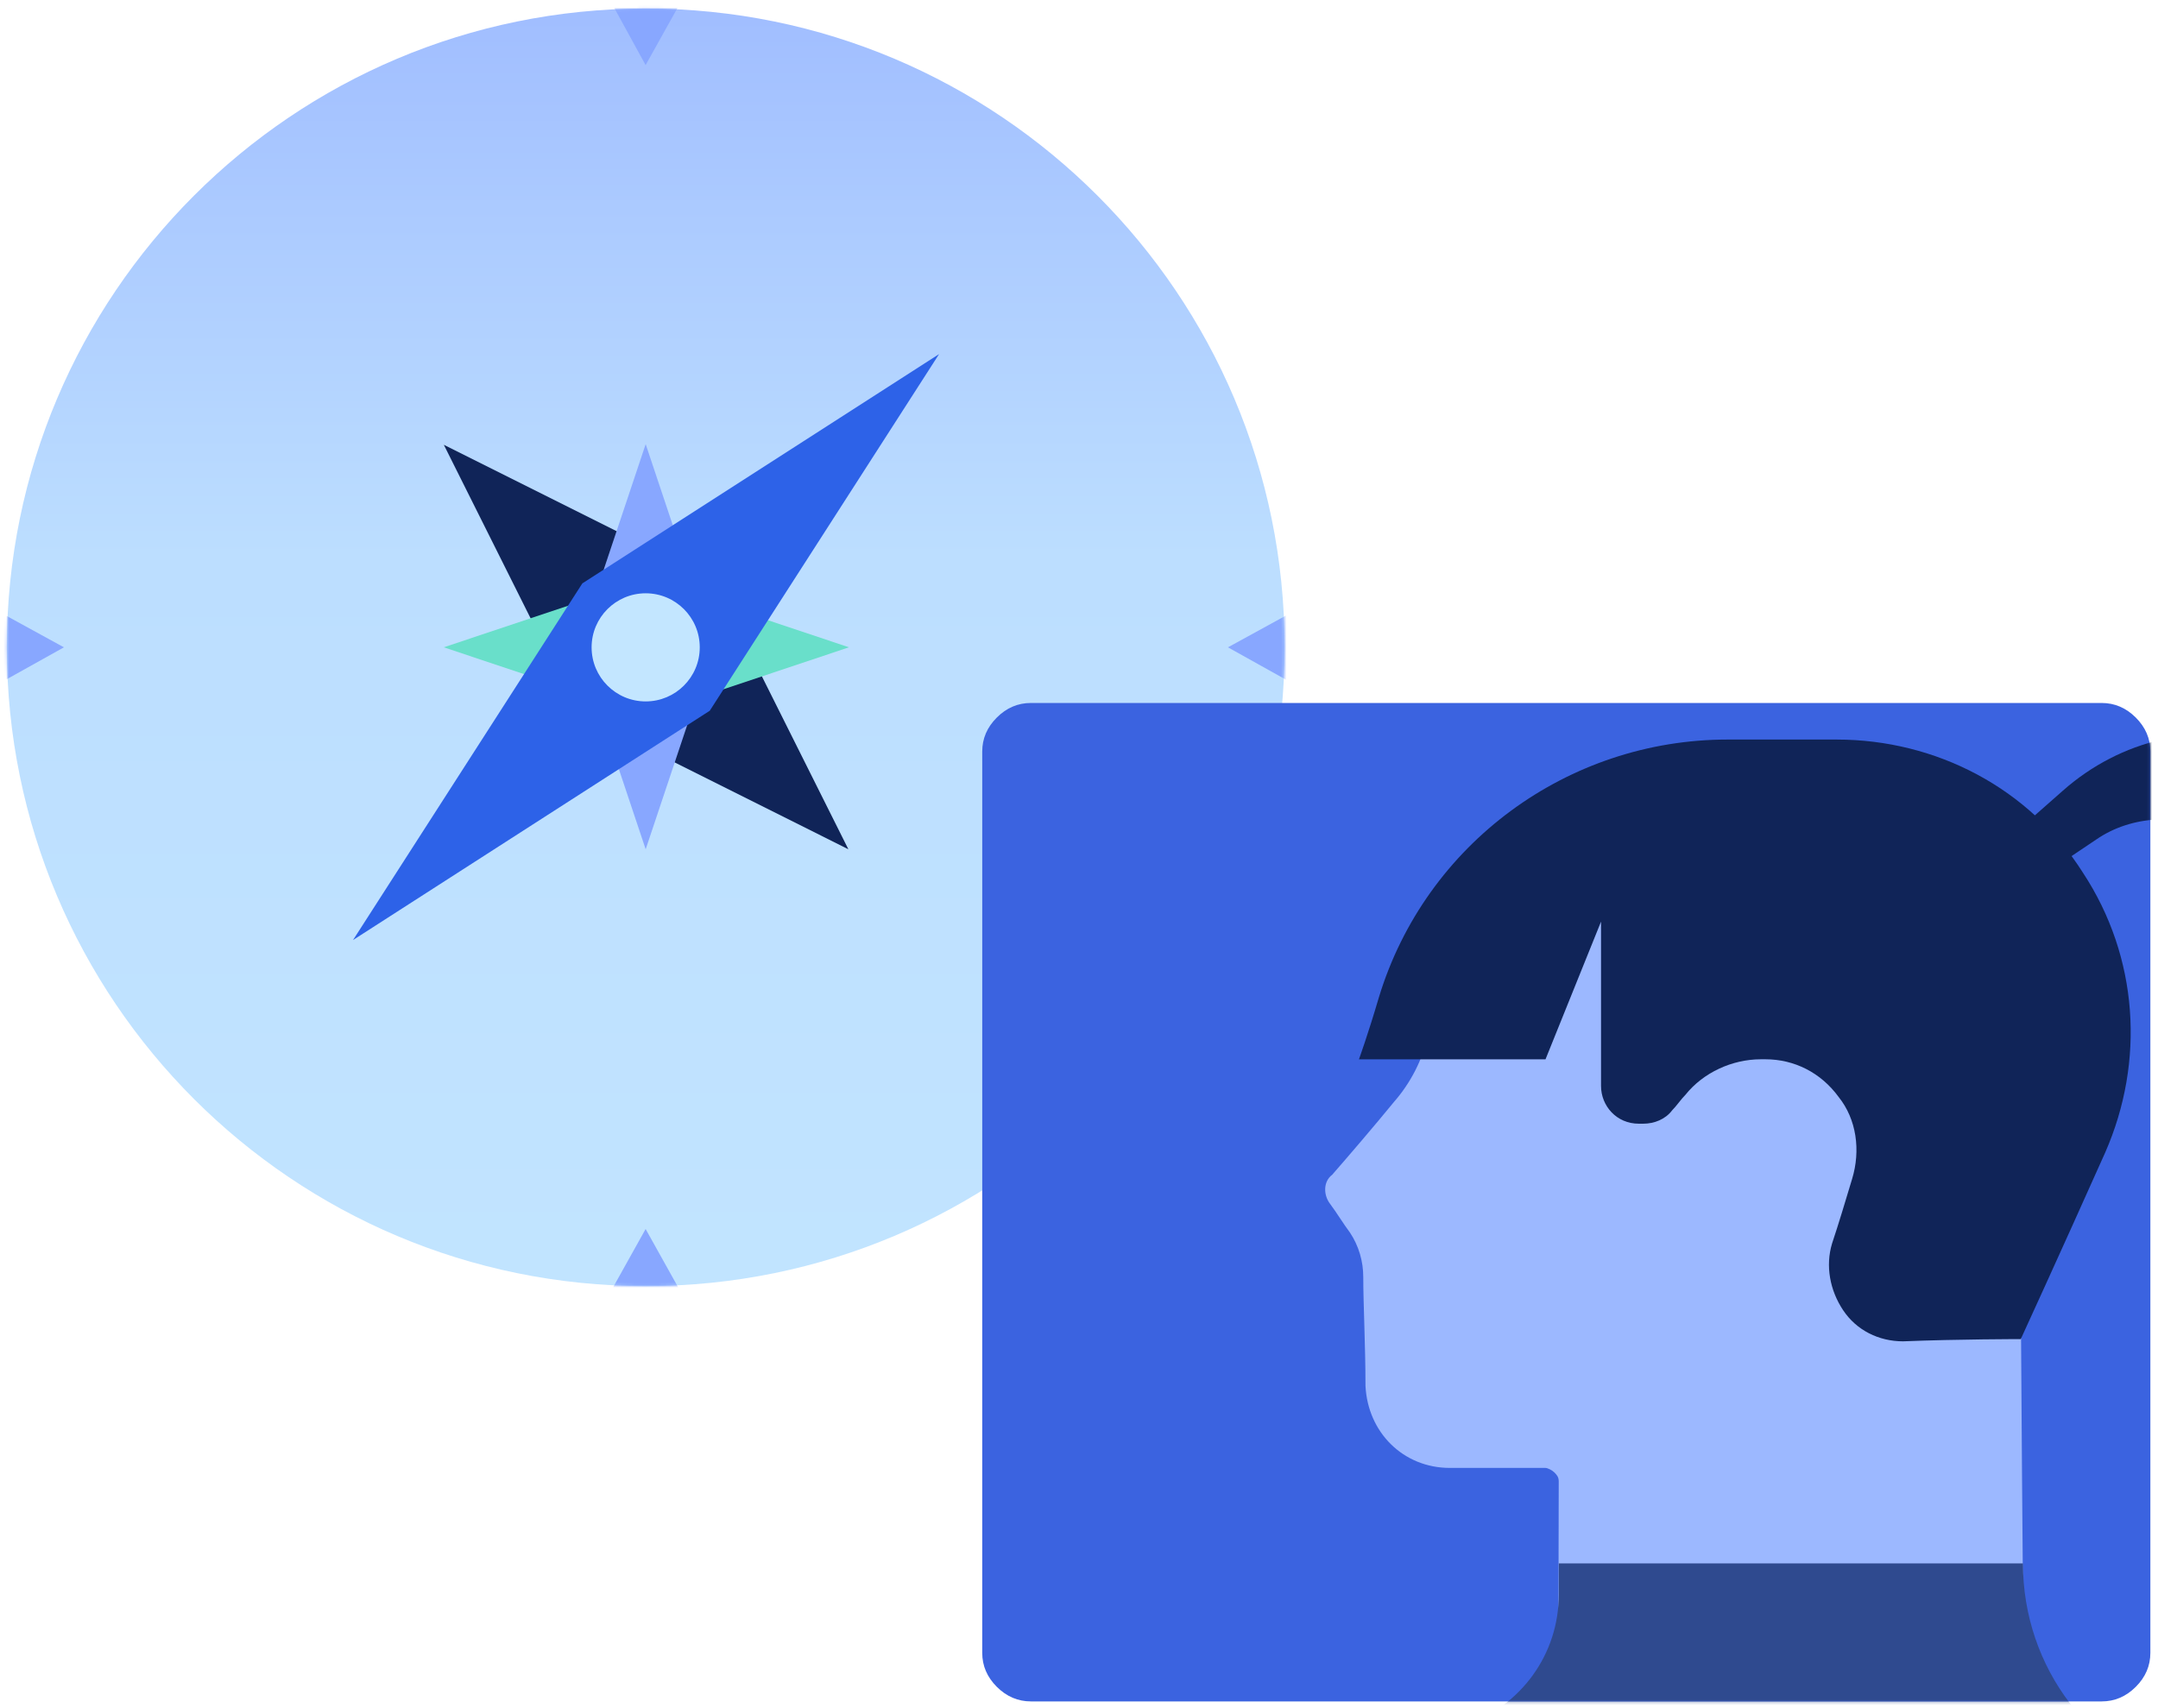 <?xml version="1.0" encoding="UTF-8"?>
<svg xmlns="http://www.w3.org/2000/svg" xmlns:xlink="http://www.w3.org/1999/xlink" id="Triple_3" version="1.1" viewBox="0 0 777 615">
  <defs>
    <style>
      .st0 {
        fill: #2d62e8;
      }

      .st0, .st1, .st2, .st3, .st4, .st5, .st6 {
        fill-rule: evenodd;
      }

      .st7 {
        fill: #c3e6ff;
      }

      .st1 {
        fill: #3b63e0;
      }

      .st2 {
        fill: #102458;
      }

      .st8 {
        mask: url(#mask-1);
      }

      .st3 {
        fill: #2f4a8f;
      }

      .st9 {
        fill: #fff;
      }

      .st10 {
        mask: url(#mask);
      }

      .st11 {
        mask: url(#mask-2);
      }

      .st4 {
        fill: #9cb8ff;
      }

      .st5 {
        fill: #88a7ff;
      }

      .st6 {
        fill: #69dfca;
      }

      .st12 {
        fill: url(#linear-gradient);
      }
    </style>
    <linearGradient id="linear-gradient" x1="232.5" y1="727.76" x2="232.5" y2="156.59" gradientTransform="translate(0 700) scale(1 -1)" gradientUnits="userSpaceOnUse">
      <stop offset="0" stop-color="#9cb8ff"></stop>
      <stop offset=".19" stop-color="#accbff"></stop>
      <stop offset=".4" stop-color="#bcdeff"></stop>
      <stop offset="1" stop-color="#c3e6ff"></stop>
    </linearGradient>
    <mask id="mask" x="-.25" y=".18" width="465.65" height="465.67" maskUnits="userSpaceOnUse">
      <g id="mask0_1371_5398">
        <path class="st9" d="M232.5,463.15c127.04,0,230.03-102.99,230.03-230.03S359.55,3.08,232.5,3.08,2.47,106.07,2.47,233.11s102.99,230.03,230.03,230.03Z"></path>
      </g>
    </mask>
    <mask id="mask-1" x="333.34" y="252.58" width="610.94" height="577.52" maskUnits="userSpaceOnUse">
      <g id="mask1_1371_5398">
        <path class="st9" d="M756.71,252.58c4.67,0,8.76,1.75,12.26,5.25,3.5,3.5,5.25,7.59,5.25,12.26v325.18c0,4.67-1.75,8.76-5.25,12.26-3.5,3.5-7.59,5.26-12.26,5.26h-385.3c-4.67,0-8.76-1.75-12.26-5.26-3.5-3.5-5.25-7.59-5.25-12.26v-325.18c0-4.67,1.75-8.76,5.25-12.26,3.5-3.5,7.59-5.25,12.26-5.25h385.3Z"></path>
      </g>
    </mask>
    <mask id="mask-2" x="69.86" y="220.39" width="835.24" height="609.7" maskUnits="userSpaceOnUse">
      <g id="mask0_1371_5910">
        <path class="st9" d="M844.11,220.39H69.86v516.68h774.25V220.39Z"></path>
      </g>
    </mask>
  </defs>
  <path class="st12" d="M232.5,463.14c127.04,0,230.03-102.99,230.03-230.03S359.55,3.08,232.5,3.08,2.47,106.07,2.47,233.11s102.99,230.03,230.03,230.03Z"></path>
  <g class="st10">
    <g>
      <path class="st5" d="M232.46,442.58l-12.98,23.27h25.96l-12.98-23.27Z"></path>
      <path class="st5" d="M232.46,23.45L219.7.18h25.73l-12.98,23.27Z"></path>
      <path class="st5" d="M442.13,233.11l23.27,12.98v-25.73l-23.27,12.75Z"></path>
      <path class="st5" d="M23.02,233.11L-.25,246.09v-25.73l23.27,12.75Z"></path>
    </g>
  </g>
  <path class="st1" d="M756.72,253.15c4.67,0,8.76,1.75,12.27,5.24,3.5,3.5,5.26,7.57,5.26,12.24v324.59c0,4.66-1.75,8.74-5.26,12.24-3.5,3.5-7.59,5.24-12.27,5.24h-385.53c-4.67,0-8.76-1.75-12.27-5.24-3.5-3.5-5.26-7.57-5.26-12.24v-324.59c0-4.66,1.75-8.74,5.26-12.24,3.5-3.5,7.59-5.24,12.27-5.24h385.53Z"></path>
  <g class="st8">
    <g>
      <g class="st11">
        <g>
          <path class="st4" d="M730.76,830.1l-170.33-.8s.8-257.49.8-295.88c0-1.6-.8-2.4-1.6-3.2-.8-.8-2.4-1.6-3.2-1.6h-34.39c-16.79,0-29.59-12.79-30.39-29.59,0-14.39-.8-29.59-.8-39.18,0-5.6-1.6-11.2-4.8-16-2.4-3.2-4.8-7.2-7.2-10.4-2.4-3.2-2.4-7.99.8-10.39,5.6-6.4,15.19-17.59,22.39-26.39,5.6-6.4,10.4-15.19,11.99-23.99,7.2-27.99,31.99-92.76,107.16-92.76,138.34,0,119.15,108.76,109.55,143.14-2.4,6.4-3.2,13.59-3.2,20.79,0,63.17,3.2,386.24,3.2,386.24Z"></path>
          <path class="st2" d="M727.59,482.23s13.59-29.59,30.39-67.17c14.39-32.78,11.99-70.37-7.99-100.76-19.19-30.39-52.78-47.98-88.76-47.98h-39.18c-57.57,0-108.76,37.58-125.55,92.76-4,13.6-7.2,22.39-7.2,22.39h67.17l19.99-49.58v59.17c0,7.2,5.6,13.6,13.59,13.6h1.6c4,0,8-1.6,10.4-4.8,1.6-1.6,3.2-4,4.8-5.6,6.4-8,16.79-12.8,27.19-12.8h1.6c10.4,0,19.99,4.8,26.39,13.6,6.4,7.99,7.99,19.19,4.8,29.59-2.4,7.99-4.8,15.99-7.2,23.19-2.4,8-.8,16.79,4,23.99,4.8,7.2,12.8,11.2,21.59,11.2,19.99-.8,42.38-.8,42.38-.8Z"></path>
          <path class="st3" d="M728.38,563h-167.13v11.19c0,21.59-13.59,39.98-33.59,47.18-35.99,12.8-92.76,33.59-135.95,49.58-35.18,12.79-58.37,46.38-58.37,83.16v48.78h571.76v-73.57c0-33.59-23.19-63.18-55.18-71.17-19.19-4.8-40.79-10.4-59.98-15.19-36.79-9.6-61.57-42.38-61.57-79.97Z"></path>
        </g>
      </g>
      <path class="st2" d="M717.97,306.31s10.4-8.8,24.79-21.59c20.79-18.39,48.78-24.79,75.17-17.59,26.39,7.2,47.18,27.19,55.98,52.78,31.19,97.56,70.37,218.31,70.37,218.31h-114.35s-3.2-116.75-6.4-199.92c-.8-16-9.6-31.19-23.99-38.38-14.39-7.2-31.99-6.4-44.78,2.4-11.99,8-19.99,13.59-19.99,13.59l-16.8-9.6Z"></path>
    </g>
  </g>
  <path class="st2" d="M159.78,160.16l97.12,48.56,48.56,97.11-97.11-48.56-48.56-97.12Z"></path>
  <path class="st6" d="M159.78,233.1l72.95-24.39,72.95,24.39-72.95,24.39-72.95-24.39Z"></path>
  <path class="st5" d="M232.48,305.84l24.39-72.95-24.39-72.95-24.39,72.95,24.39,72.95Z"></path>
  <path class="st0" d="M338.12,127.51l-82.57,128.44-128.44,82.57,82.57-128.44,128.44-82.57Z"></path>
  <path class="st7" d="M232.48,252.59c10.75,0,19.47-8.71,19.47-19.47s-8.72-19.47-19.47-19.47-19.47,8.72-19.47,19.47,8.72,19.47,19.47,19.47Z"></path>
</svg>
